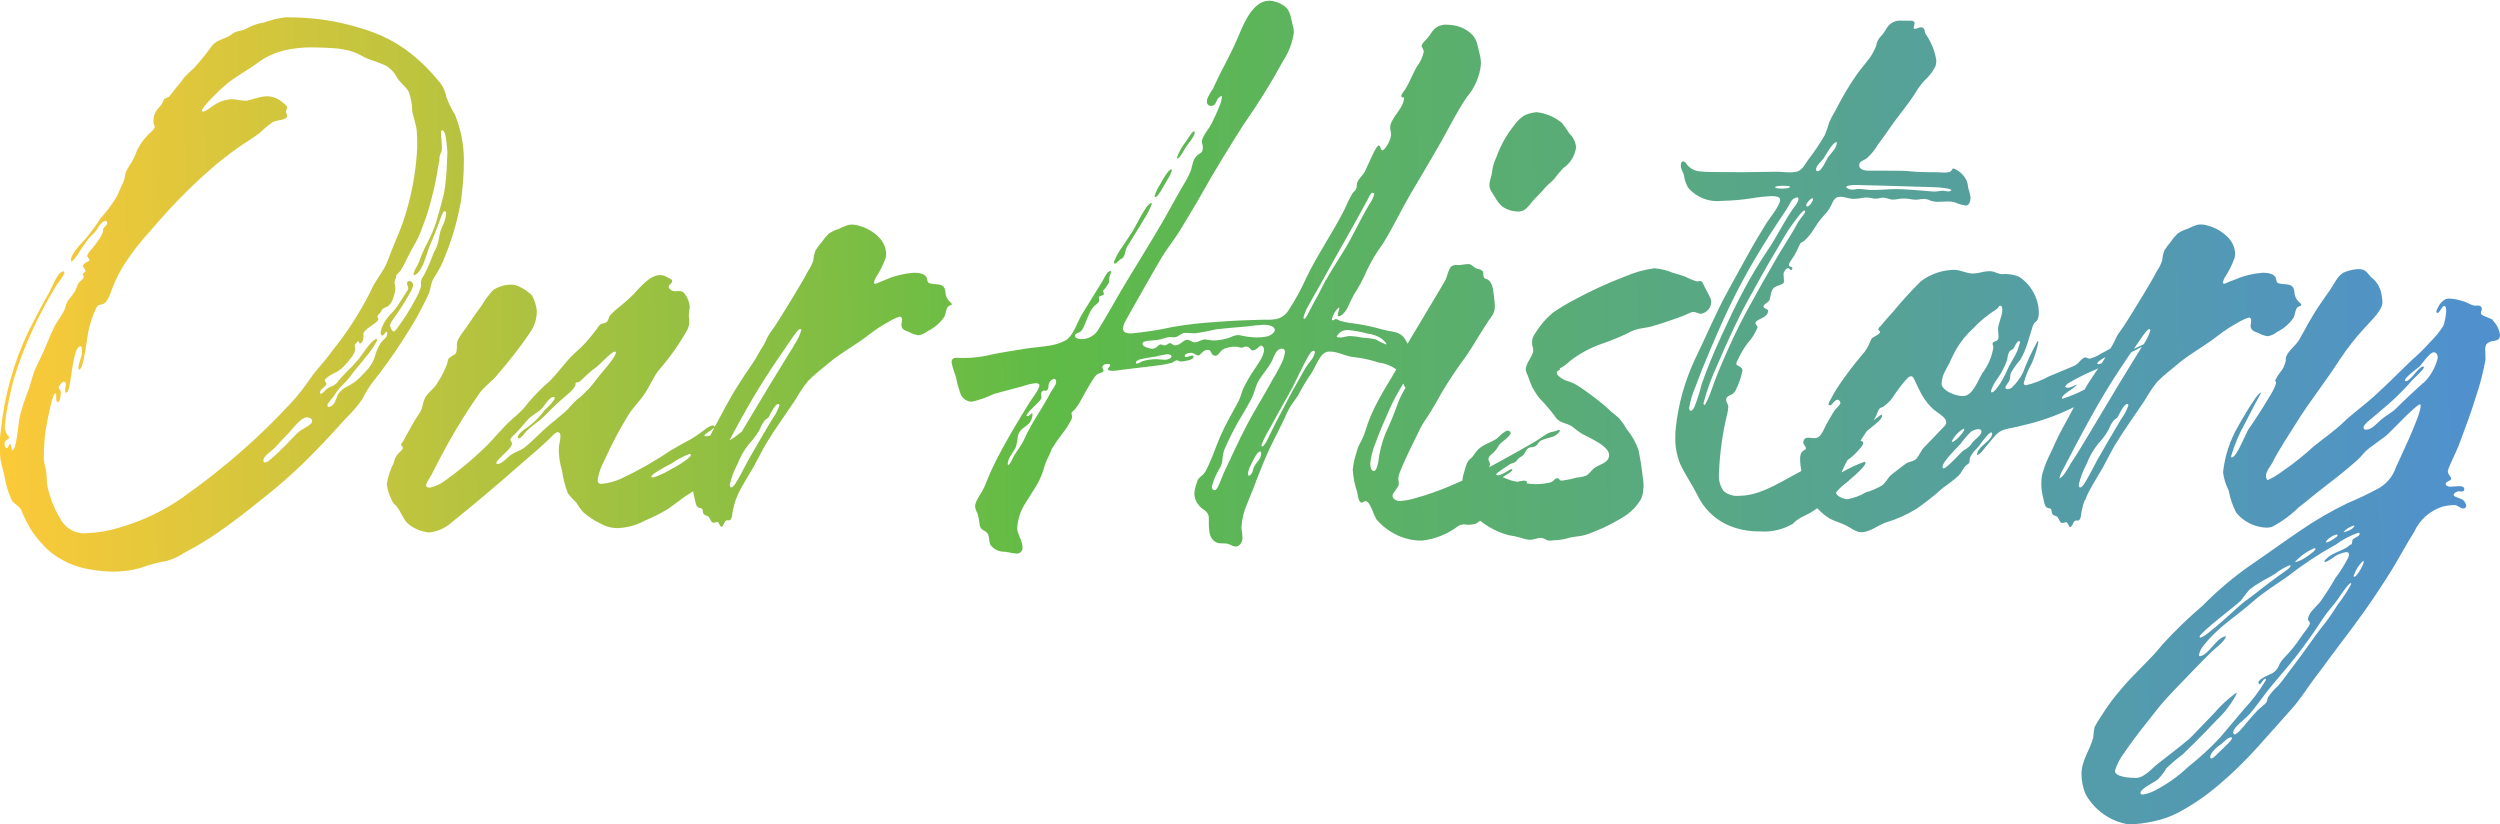 <?xml version="1.0" encoding="UTF-8"?>
<svg id="Layer_2" data-name="Layer 2" xmlns="http://www.w3.org/2000/svg" xmlns:xlink="http://www.w3.org/1999/xlink" viewBox="0 0 213.68 70.43">
  <defs>
    <style>
      .cls-1 {
        fill: url(#linear-gradient);
      }

      .cls-1, .cls-2, .cls-3, .cls-4, .cls-5, .cls-6, .cls-7, .cls-8, .cls-9, .cls-10, .cls-11, .cls-12 {
        stroke-width: 0px;
      }

      .cls-2 {
        fill: url(#linear-gradient-11);
      }

      .cls-3 {
        fill: url(#linear-gradient-12);
      }

      .cls-4 {
        fill: url(#linear-gradient-10);
      }

      .cls-5 {
        fill: url(#linear-gradient-4);
      }

      .cls-6 {
        fill: url(#linear-gradient-2);
      }

      .cls-7 {
        fill: url(#linear-gradient-3);
      }

      .cls-8 {
        fill: url(#linear-gradient-8);
      }

      .cls-9 {
        fill: url(#linear-gradient-9);
      }

      .cls-10 {
        fill: url(#linear-gradient-7);
      }

      .cls-11 {
        fill: url(#linear-gradient-5);
      }

      .cls-12 {
        fill: url(#linear-gradient-6);
      }
    </style>
    <linearGradient id="linear-gradient" x1="-2.03" y1="21.28" x2="210.58" y2="18.4" gradientUnits="userSpaceOnUse">
      <stop offset="0" stop-color="#ffca39"/>
      <stop offset=".43" stop-color="#5fbb46"/>
      <stop offset="1" stop-color="#5091cd"/>
    </linearGradient>
    <linearGradient id="linear-gradient-2" x1="-2.13" y1="13.79" x2="210.47" y2="10.91" xlink:href="#linear-gradient"/>
    <linearGradient id="linear-gradient-3" x1="97.7" y1="18.51" x2="161.65" y2="17.65" xlink:href="#linear-gradient"/>
    <linearGradient id="linear-gradient-4" x1="-2.09" y1="17.03" x2="210.52" y2="14.15" xlink:href="#linear-gradient"/>
    <linearGradient id="linear-gradient-5" x1="-2.11" y1="15.63" x2="210.5" y2="12.75" xlink:href="#linear-gradient"/>
    <linearGradient id="linear-gradient-6" x1="-2.07" y1="18.22" x2="85.59" y2="17.03" xlink:href="#linear-gradient"/>
    <linearGradient id="linear-gradient-7" x1="-1.65" y1="49.32" x2="210.96" y2="46.44" xlink:href="#linear-gradient"/>
    <linearGradient id="linear-gradient-8" x1="-1.97" y1="25.84" x2="210.64" y2="22.96" xlink:href="#linear-gradient"/>
    <linearGradient id="linear-gradient-9" x1="-1.87" y1="33.14" x2="210.74" y2="30.26" xlink:href="#linear-gradient"/>
    <linearGradient id="linear-gradient-10" x1="152.94" y1="45.43" x2="201" y2="44.78" xlink:href="#linear-gradient"/>
    <linearGradient id="linear-gradient-11" x1="-1.98" y1="24.98" x2="210.63" y2="22.1" xlink:href="#linear-gradient"/>
    <linearGradient id="linear-gradient-12" x1="-1.97" y1="25.43" x2="210.63" y2="22.54" xlink:href="#linear-gradient"/>
  </defs>
  <g id="Layer_1-2" data-name="Layer 1">
    <g>
      <path class="cls-1" d="M95.27,22.52h0c.08.01.22-.08.37-.25.14-.15.29-.15.39-.31.16-.26.14-.6.31-.88.09-.16.83-1.31,1.4-2.28.29-.43.52-.89.71-1.37,0-.04-.02-.07-.06-.07-.38,0-1.32,1.98-1.53,2.32-.24.37-.56.85-.86,1.31-.33.43-.6.91-.8,1.41,0,.09.03.13.07.14Z"/>
      <path class="cls-6" d="M100.65,13.55h0c.18,0,.64-.87.72-.99.11-.18.74-.91.74-1.2,0-.1-.02-.14-.06-.14-.13,0-.41.46-.74.95-.3.39-.54.82-.71,1.28,0,.06,0,.09.06.09Z"/>
      <polygon class="cls-7" points="129.69 18.08 129.68 18.08 129.68 18.08 129.69 18.08"/>
      <path class="cls-5" d="M99.2,16.36c.22-.36.41-.73.63-1.09.15-.22.26-.46.33-.72,0-.03-.01-.09-.04-.09-.04,0-.12.06-.27.2-.25.33-.48.68-.66,1.05-.22.32-.39.67-.5,1.05,0,.06.02.09.07.09.12-.01.34-.34.43-.49Z"/>
      <path class="cls-11" d="M128.45,17.68c.36.25.79.38,1.23.4.17.01.34-.02.5-.08.38-.17.69-.68.97-.98.29-.3.61-.61.88-.94.24-.29.54-.49.8-.77.24-.32.49-.63.76-.92.61-.41,1.02-1.06,1.12-1.79-.04-.46-.24-.88-.58-1.2-.19-.31-.4-.61-.63-.89-.61-.51-1.36-.83-2.16-.92-.38.03-.74.13-1.08.29-.31.21-.59.48-.81.79-.68.84-1.21,1.79-1.57,2.81-.19.38-.3.79-.35,1.21,0,.23-.23.77-.23,1.14,0,.4.31.72.5,1.06.16.3.37.57.64.79Z"/>
      <polygon class="cls-12" points="98.78 16.85 98.77 16.85 98.77 16.85 98.78 16.85"/>
      <path class="cls-10" d="M213.07,27.35c-.19-.17-1.02-.36-1.02-.57,0-.18.07-.22.08-.37,0-.16-.12-.29-.27-.29,0,0-.01,0-.02,0h-.32c-.28,0-.64-.3-1.08-.4-.34-.11-.68-.17-1.04-.2-.16-.01-.32.02-.47.1-.34.25-.58.6-.69,1,0,.08.03.13.11.13.17,0,.36-.6.58-.6.14,0,.15.32.15.47-.03.42-.11.83-.24,1.23-.34.53-.74,1.01-1.19,1.45-.47.53-.98,1.02-1.51,1.48-1.08,1.04-2.12,2.09-3.23,3.1-.86.78-1.81,1.44-2.65,2.25-.76.73-1.68,1.35-2.52,2.04-.84.77-1.73,1.48-2.67,2.12-.38.29-.79.54-1.23.74-.04,0-.16-.07-.16-.39,0-.35.48-.94.55-1.1.55-1.12,1.28-2.16,1.93-3.22.66-1.08,1.4-2.11,2.14-3.14.58-.81,1.16-1.63,1.7-2.47.61-.92,1.29-1.79,2.03-2.6.45-.51,1.43-1.41,1.58-2.08.02-.07.02-.15.02-.22-.02-.35-.07-.69-.17-1.02-.15-.44-.42-.82-.79-1.09-.33-.34-.44-.7-1.05-.7-.44.01-.88.11-1.29.29-.54.27-.83,1-1.16,1.47-.32.47-.66.93-.98,1.41-.6.91-1.14,1.89-1.65,2.83-.29.53-.92.92-1.14,1.49-.03.11-.04.22-.03.33-.07.38-.24.74-.5,1.03-.15.19-.28.4-.39.63-.04.14.09.18.07.25-.12.37-.29.73-.5,1.05-.58.98-1.21,1.97-1.86,2.9-.2.28-1.02,2.42-1.43,2.42-.05,0-.06-.04-.06-.12.29-.98.69-1.93,1.2-2.83.58-1.15,1.18-2.27,1.36-2.58-.16-.09-.78.86-1.28,1.69-.35.58-.64,1.1-.68,1.17-.7,1.2-1.14,2.54-1.29,3.93.06.54.23,1.07.48,1.56.12.67.34,1.31.65,1.91.64.77,1.57,1.23,2.57,1.27.16,0,.32-.02.47-.06.85-.45,1.63-1.02,2.32-1.7.56-.42,1.1-.89,1.64-1.31,1.14-.89,2.29-1.75,3.36-2.72.34-.31.61-.71.97-.98.46-.36.97-.7,1.44-1.06.35-.27,2.61-2.71,2.93-2.71.05,0,.06.05.06.15,0,.82-1.95,4.84-2.11,5.22-.27.81-.84,1.48-1.6,1.87-.82.44-1.67.84-2.53,1.2-1.45.7-2.84,1.51-4.15,2.42-1.41.95-2.78,1.96-4.17,2.9-1.46,1.02-2.83,2.18-4.08,3.45-1.21,1.03-2.36,2.14-3.44,3.33-1.1,1.38-2.45,2.49-3.56,3.85-.59.67-1.13,1.4-1.6,2.16-.23.33-.44.68-.63,1.03-.06.3-.1.6-.12.91-.26,1.04-1,1.92-1,3.1,0,.58.12,1.15.33,1.69.77,1.42,2.16,2.39,3.75,2.63h0c.71-.03,1.42-.12,2.11-.28.7-.14,1.38-.38,2.01-.7,1.27-.67,2.45-1.48,3.54-2.41,1.17-.99,2.26-2.06,3.29-3.2.98-1.07,1.93-2.18,2.9-3.25.81-.89,1.41-1.91,2.14-2.86.69-.89,1.34-1.82,2.03-2.72.75-.98,1.49-1.97,2.2-2.98.78-1.11,1.53-2.25,2.25-3.41.65-1.06,1.23-2.17,1.89-3.21.46-1.02,1.33-1.79,2.39-2.14.35-.09.72-.14,1.08-.14.23,0,.46.29.73.29.13,0,.23-.09.24-.21,0-.01,0-.02,0-.03-.03-.22-.16-.42-.35-.54-.18-.11-.73-.2-.72-.39,0-.14.28-.3.44-.3.09,0,.18.02.26.02.1.01.2-.06.21-.17,0-.01,0-.02,0-.03,0-.18-.18-.26-.42-.26s-.54.05-.77.05c-.21,0-.4-.09-.4-.27,0-.2.45-.2.47-.42.01-.14-.29-.34-.29-.63,0-.27.73-1.64.98-2.33.49-1.33,1-2.65,1.41-4.01.36-1.04.63-2.11.83-3.19,0-.06,0-.12,0-.18,0-.17-.02-.39-.02-.6-.02-.18.01-.37.09-.54.16-.18.4-.28.64-.29.28-.05.54-.12.53-.52-.06-.46-.28-.89-.61-1.23ZM201.17,44.92s.05,0,.07.02c-.1.31-.78.55-.94.54.23-.27.53-.46.87-.55ZM199.71,45.69c.05,0,.09.02.09.07,0,.15-.77.6-.93.6-.04,0-.06-.02-.06-.05,0-.17.65-.61.9-.62ZM197.82,46.85s.09.02.09.07c0,0,0,.02,0,.02,0,.09-.37.39-.77.65-.27.2-.58.35-.9.45h0s-.06,0-.08-.01c.46-.51,1.02-.91,1.66-1.18ZM191.5,51.38c.24-.34.49-.66.76-.98.28-.22.58-.43.89-.61.29-.19.89-.48,1.32-.75.37-.3.79-.55,1.23-.73.05,0,.08.02.08.07,0,.14-.51.47-.52.48-.42.28-.81.59-1.22.89-.76.56-1.47,1.16-2.24,1.7-.34.24-3.26,3.04-3.72,3.04h0c-.06,0-.08-.02-.08-.07,0-.33,3.24-2.77,3.49-3.05ZM189.97,64c-.39.39-.81.83-.94.83h0c-.07,0-.12-.03-.12-.12,0-.35.53-.84.95-1.12.11-.07.54-.57.83-.57.06,0,.09.03.08.09-.03.18-.4.5-.79.89ZM199.78,51.73c-.35.51-.66,1.04-1.05,1.52-.99,1.23-1.85,2.57-2.82,3.81-.42.53-.78,1.11-1.24,1.6-.31.28-.58.59-.81.93-.1.19-.06.3-.14.43-.12.2-.62.53-.8.74-.33.37-.68.74-.99,1.13-.04.05-.69.88-.92.88h0c-.08,0-.13-.03-.13-.18,0-.45,1.09-1.19,1.41-1.57.49-.57.92-1.19,1.38-1.79.8-1.03,1.69-1.99,2.5-3.03.87-1.11,1.66-2.22,2.42-3.4.39-.59.9-1.1,1.3-1.69.06-.09.84-1.27,1.03-1.27.03,0,.04.02.04.08-.34.63-.73,1.23-1.18,1.79ZM200.9,46.53c-.53.55-1.46.65-2,1.17-.15.14-.24.25-.24.28s.03.05.08.05c.21,0,.83-.5.98-.57.26-.14.54-.23.83-.27.13,0,.22.05.22.2,0,.1-.03.2-.07.29-.31.61-.68,1.18-1.09,1.73-.39.69-.83,1.37-1.29,2.02-.32.42-1.05.94-1.05,1.52,0,.14.16.14.16.31,0,.24-.53.83-.7,1.1-.44.67-.94,1.3-1.51,1.88-.2.2-.35.43-.45.68-.11.26-.3.48-.54.62-.08.05-1.17.45-1.2.79,0,.05.03.15.1.15.14,0,.29-.47.51-.47.03,0,.04.06.04.1-.53.9-1.16,1.73-1.87,2.49-.92,1.11-1.87,2.2-2.03,2.41-.86.92-1.78,1.77-2.77,2.55-.87.83-1.86,1.52-2.94,2.06-.29.15-.61.24-.93.29-.11,0-.19-.04-.19-.14,0-.36,1.18-.91,1.46-1.13.29-.28.54-.61.74-.96.44-.43.91-.83,1.41-1.2.22-.21,1.7-1.64,2.93-2.96.68-.64,1.25-1.39,1.68-2.22,0-.05-.01-.08-.05-.08-.68.5-1.31,1.08-1.86,1.72-.95.98-1.94,2.04-2.15,2.22-.86.72-1.75,1.4-2.64,2.09-.53.41-1.19,1.24-1.91,1.24-.42,0-1.79-.06-1.79-.6.16-.56.44-1.09.8-1.55.84-1.27,1.82-2.45,2.76-3.65.94-1.2,2.02-2.21,3.06-3.32.52-.55,1.06-1.08,1.6-1.62.31-.31,1.21-.97,1.27-1.36-.62,0-1.29,1.16-1.8,1.5-.12.1-.26.16-.41.19-.07,0-.1-.04-.1-.11.07-.3.2-.58.4-.81.54-.67,1.15-1.28,1.82-1.81.8-.66,1.66-1.28,2.4-1.94.92-.82,2.02-1.47,3.02-2.19,1.27-.99,2.61-1.88,4.02-2.65.59-.44,1.24-.78,1.93-1.03.1,0,.15.01.15.09,0,.2-.5.36-.57.45-.12.16-.02.32-.18.49ZM201.22,49.3h0s-.05,0-.05-.07c.16-.5.44-.95.82-1.3.02,0,.04.06.04.09,0,.26-.59,1.28-.81,1.28ZM207.11,32.73c-.78.71-1.56,1.43-2.3,2.17-.36.36-.9.63-1.29.97-.37.32-.81.86-1.3.86h0c-.11,0-.2-.07-.21-.18,0-.27.64-.73.8-.87.57-.5,1.17-.98,1.73-1.49.59-.55,1.14-1.12,1.67-1.73.1-.12.95-.85.97-1.07,0-.04-.02-.06-.08-.06-.36,0-1.07,1.25-1.46,1.25-.08,0-.09-.03-.09-.07,0-.27,1.21-1.13,1.28-1.21.17-.19.86-1.19,1.18-1.19.26,0,.35.26.35.49-.2.82-.63,1.57-1.23,2.15Z"/>
      <path class="cls-8" d="M178.2,42.8c.13-.35.28-.69.47-1.02.34-.62.72-1.21,1.07-1.83.36-.65.68-1.32,1.06-1.96.79-1.31,1.7-2.54,2.54-3.81.3-.54.65-1.06,1.04-1.54.53-.55,1.16-1.02,1.74-1.51,1.1-.94,2.38-1.58,3.5-2.48.51-.39,1.04-.74,1.61-1.05.31-.19.64-.35.98-.46.16,0,.2.13.2.27,0,.14-.02.27-.05.41,0,.45.36.52.64.63.25.15.53.24.82.29.3-.05.57-.18.81-.37.57-.28,1.05-.7,1.41-1.22.12-.24.13-.68.32-.87.13-.13.34-.12.34-.22,0-.04-.04-.1-.12-.18-.22-.17-.37-.4-.44-.67-.05-.27-.02-.59-.27-.77-.27-.19-.68-.13-.98-.19s-.3-.15-.36-.43c-.08-.41-.66-.51-1.11-.51-.82.06-1.62.25-2.38.58-.19.07-.37.14-.55.21-.12.07-.25.12-.38.15-.08,0-.11-.04-.11-.1.02-.14.06-.27.13-.39.36-.54.65-1.12.87-1.73.03-.11.04-.23.04-.35-.02-.54-.25-1.05-.65-1.43-.46-.46-1.04-.79-1.67-.96-.3-.11-.63-.13-.95-.07-.27.1-.54.21-.8.34-.3.09-.58.22-.84.4-.21.2-.4.42-.56.67-.21.24-.4.49-.57.76-.11.29-.17.59-.2.9-.11.3-.25.59-.43.85-.16.31-.33.62-.51.92-.37.65-.77,1.29-1.16,1.93-.38.62-.76,1.25-1.16,1.86-.21.32-.47.62-.64.95-.1.24-.22.48-.35.71-.06.09-.11.18-.16.27-.27.15-.53.31-.82.45-.3.19-.62.34-.96.43-.16,0-.24-.11-.36-.11-.16,0-.34.17-.49.33-.16.2-.36.35-.6.44-.69.3-1.39.58-2.08.87-.6.33-1.23.57-1.89.73-.14,0-.22-.05-.22-.18.16-.6.4-1.18.71-1.73.23-.56.42-1.14.54-1.73,0-.08-.02-.13-.06-.13-.49.87-.91,1.78-1.26,2.71-.24.47-.55.89-.93,1.25-.1.09-.24.15-.38.15-.11,0-.18-.05-.18-.14,0-.19.28-.42.34-.61.07-.22.05-.45.14-.67.23-.38.49-.75.78-1.08.25-.42.45-.88.6-1.35.17-.51.3-1.03.47-1.53.14-.43.33-.29.45-.65.05-.17.08-.34.07-.52,0-.64-.19-1.27-.52-1.83-.29-.5-.7-.93-1.19-1.24-.46-.18-.95-.25-1.44-.21-.18-.01-.35-.06-.51-.13-.19-.09-.39-.13-.6-.12-.15,0-.31.02-.46.05-.29.08-.58.13-.87.15-.63,0-1.1-.32-1.65-.32-1.03.02-2.02.36-2.84.98-.83.82-1.62,1.68-2.36,2.59-.35.39-.72.78-1.04,1.2-.1.1-.24.19-.24.33,0,.08.15.13.15.2,0,.15-.18.23-.3.31-.34.22-.41.15-.55.55-.16.41-.39.79-.69,1.12-.7.82-1.35,1.68-1.96,2.58-.27.39-.51.81-.73,1.23-.08.12-.14.25-.18.39,0,.06.03.1.14.1.18,0,.38-.48.64-.48.14.03.24.15.24.29,0,.15-.38.46-.49.63-.25.37-.46.77-.69,1.16-.19.33-.39.94-.73,1.14-.09.05-.2.07-.31.07-.18,0-.37-.04-.54-.04-.08,0-.16.02-.23.05-.12.09-.19.23-.18.38,0,.14.22.32.22.47,0,.19-.21.11-.4.41-.07.17-.1.36-.09.54,0,.33.05.66.1.99-.07.04-.13.09-.2.12-1.39.72-3.05,1.83-4.65,1.98-.15.01-.31.03-.49.03-.47.04-.94-.1-1.3-.41-.3-.42-.44-.93-.4-1.45.06-1.75.3-3.49.72-5.19.05-.19.07-.37.08-.57,0-.2-.18-.33-.18-.59,0-.22.15-.3.33-.39.2-.07.36-.2.46-.39.28-.54.48-1.11.6-1.71,0-.39-.53-.38-.53-.58.02-.14.08-.28.16-.39.22-.5.5-.97.83-1.4.36-.39.64-.84.83-1.33,0-.17-.18-.18-.18-.39s.75-.43.91-.64c.09-.1.16-.22.18-.36,0-.21-.4-.2-.4-.39s.39-.35.48-.51c.12-.2.11-.57.23-.82.12-.26.16-.32.65-.5.32-.12.39-.17.39-.31,0-.08-.01-.18-.02-.32,0-.11-.02-.22-.02-.31,0-.21.23-.51.39-.51.1,0,.16.16.24.16s.12-.08.13-.15c.02-.15-.3-.12-.3-.25,0-.22.22-.47.33-.64.11-.16.21-.33.3-.51.08-.14.14-.29.21-.45.04-.11.09-.2.16-.3.07-.08.13-.04.34-.22.27-.26.52-.55.72-.87.14-.21.28-.42.4-.61.19-.26.39-.52.61-.75.25-.26.45-.56.6-.89.19-.47.38-.62.73-.62s.72.16,1.05.18h.11c.38,0,.81-.12,1.12-.12.21.02.43.05.64.1.04,0,.08,0,.11,0,.25,0,.41-.09.68-.09.23.04.45.1.67.17.05,0,.09,0,.14,0,.23,0,.45-.07.63-.08.1,0,.2-.01.29-.01.2,0,.4.02.6.06.12.02.25.04.38.04.17,0,.33-.02.49-.05.09-.01.17-.02.26-.02.2.02.39.07.56.16.2.06.42.1.63.09.27,0,.55-.03.82-.03.22,0,.43.02.64.09.3.13.61.22.93.26.26,0,.38-.42.38-.68-.04-.28-.11-.55-.2-.82-.02-.23-.07-.45-.15-.66-.23-.46-.62-.82-1.1-1.01-.17,0-.11.2-.31.28-.14.05-.28.07-.43.07-.33,0-.53-.03-.73-.03-.23,0-.76,0-1.42-.02-.51-.01-.87-.08-1.46-.1-.89-.02-2.49-.01-2.91-.01-.52,0-.81-.2-.81-.42,0-.35.13-.34.61-.61.39-.34.73-.75.99-1.2.35-.46.69-.93,1.01-1.41.68-.99,1.49-1.92,2.14-2.93.24-.42.53-.82.87-1.18.38-.34.69-.75.91-1.21.04-.15.06-.31.06-.47-.13-.83-.46-1.62-.95-2.31-.07-.15,0-.32-.16-.45-.05-.04-.12-.07-.19-.07-.17,0-.35.13-.5.13-.11,0-.14-.03-.14-.08.04-.13.07-.27.08-.41,0-.15-.15-.19-.34-.2h-.38c-.13,0-.25,0-.37,0-.43-.05-.85.11-1.14.43-.23.28-.34.58-.61.86-.25.24-.4.55-.45.88-.19.48-.45.93-.79,1.33-.33.43-.69.84-.95,1.23-.59.86-1.12,1.76-1.6,2.69-.21.43-.49.84-.67,1.28-.1.37-.23.74-.38,1.09-.43.73-.9,1.44-1.42,2.11-.28.39-.49.87-.96,1-.2.05-.4.07-.6.06-.41,0-.85-.06-1.2-.05l-2.87.04c-.76,0-1.95-.02-2.73-.02-.29,0-.57-.02-.86-.05-.47-.02-.91-.26-1.18-.65-.06-.11-.16-.18-.28-.21-.12,0-.2.12-.2.39,0,.29.22.54.28.85.04.37.17.73.37,1.04.71.82,1.79,1.23,2.87,1.1.85-.02,1.69-.09,2.53-.22.56-.1,1.12-.16,1.68-.19.5,0,.76.1.76.32,0,.48-.92,1.6-1.14,1.94-.58.93-1.13,1.86-1.65,2.81-.56.99-1.1,2-1.65,3-1.06,1.91-1.89,3.94-2.85,5.9-.86,1.85-1.42,3.83-1.63,5.85-.03.27-.05.55-.04.82-.02.77.13,1.54.42,2.26.43.93,1.04,1.79,1.5,2.72.51,1.04,1.34,1.89,2.38,2.41.91.44,1.92.65,2.93.63h-.01c.98.08,1.96-.15,2.81-.64.23-.24.5-.44.79-.59.46-.2.89-.45,1.3-.74,0,0,.01,0,.02-.01.31.35.67.65,1.07.89.42.22.89.35,1.32.55.45.21.87.61,1.39.61h0c.77-.01,1.45-.65,2.16-.86.9-.27,1.76-.66,2.56-1.16.78-.54,1.52-1.13,2.23-1.77.47-.32.92-.67,1.35-1.05.24-.24.35-.57.58-.82.1-.11.25-.17.31-.26.08-.12.02-.32.08-.46.08-.18.19-.34.31-.49.17-.2.37-.38.51-.58.26-.35.78-1.07,1-1.08.04,0,.07.03.07.11,0,.47-.79.88-1.14,1.38-.1.13-.15.28-.15.44.11-.02.21-.08.29-.16.15-.16.29-.33.42-.5.3-.35.59-.72.9-1.06.21-.22.47-.38.77-.46.42-.13.9-.17,1.34-.31,1.58-.34,3.11-.88,4.56-1.6-.36.67-.71,1.34-1.08,2-.33.59-.57,1.21-.86,1.81-.31.59-.56,1.21-.75,1.85-.07.29-.1.58-.1.87,0,.44.07.88.18,1.3.07.28.08.67.37.79.1.05.17-.01.27.09.09.1.05.23.09.34.1.28.34.18.5.37.11.14.17.48.4.48.15,0,.24-.07.32-.07.05,0,.1.05.16.18.06.13.12.23.18.24.05,0,.1-.04.18-.17.09-.15.1-.3.26-.38.07-.02.13-.02.2,0,.28,0,.29-.53.33-.76.06-.34.15-.67.27-.99ZM158.43,15.81c.09,0,.18,0,.27,0,.19,0,1.69.04,3.29.09,1.23.04,2.53.08,3.34.1.2,0,1.45.08,1.45.26,0,.07-.2.11-.28.1-.12,0-.32-.06-.4-.06-.23,0-.51.07-.72.07h0c-.33,0-.66-.05-.99-.07-.78-.05-1.54-.14-2.36-.14-.76,0-1.52.11-2.3.07-.29-.02-.54-.08-.83-.08-.2,0-.4.06-.59.06-.1,0-.2-.02-.29-.06-.16-.07-.22-.13-.22-.17,0-.11.39-.15.63-.17ZM155.85,13.56c.26-.36.71-1.32,1.13-1.43,0,.03.01.07.01.1,0,.41-.49.87-.7,1.15-.21.29-.57,1.26-.96,1.26h0c-.09,0-.11-.1-.11-.18,0-.28.49-.71.64-.91ZM154.91,16.93s.06.03.06.07c0,.18-.31.65-.49.65h0c-.08,0-.1-.05-.1-.11,0-.18.38-.6.54-.6ZM151.72,16.01c0-.08.26-.13.65-.13.47,0,.63.04.63.08,0,.11-.35.16-.69.16-.3,0-.59-.04-.59-.12ZM144.85,34.73c-.05.09-.17.38-.34.38h0c-.1,0-.14-.17-.14-.24.1-.59.27-1.18.51-1.73.34-.93.81-2.1,1.31-3.28.56-1.32,1.15-2.65,1.62-3.63.72-1.51,1.52-2.99,2.39-4.44.58-.97,1.18-1.92,1.8-2.85.25-.37.5-.74.74-1.11.14-.21.35-.72.55-.84.09-.06.2-.11.31-.12.08,0,.12.05.12.13-.02.18-.1.35-.21.49-.94,1.24-1.59,2.69-2.47,3.97-.75,1.12-1.44,2.28-2.07,3.47-.66,1.24-1.26,2.52-1.84,3.78-.61,1.34-1.2,2.74-1.69,4.13-.15.64-.35,1.27-.59,1.88ZM145.67,34.62s-.07-.04-.07-.16c.29-1.1.68-2.18,1.16-3.21.4-.96.87-2.01,1.33-2.98.46-.98.9-1.88,1.27-2.53s.73-1.33,1.1-1.99c.43-.77.87-1.54,1.33-2.3s.89-1.59,1.43-2.3c.12-.16.81-1.16,1-1.16.04,0,.07.02.07.1,0,.14-.29.44-.43.64-.23.31-.39.67-.59,1-.41.7-.86,1.38-1.27,2.07-.91,1.56-1.8,3.13-2.66,4.71-.83,1.52-1.54,3.07-2.22,4.67-.33.76-.62,1.53-.89,2.3-.03.09-.41,1.13-.56,1.14ZM164.47,38.21c-.29.31-.41.7-.67.99-.25.28-.61.21-.92.44-.4.3-.81.61-1.2.92-.35.28-.47.7-.85.95-.43.25-.89.45-1.37.58-.48.29-1.01.48-1.56.58h0c-.25,0-.91-.22-.98-.56.21-.26.44-.5.7-.7.21-.17,1.83-1.48,1.83-1.85,0-.04-.03-.08-.07-.09,0,0-.01,0-.02,0-.68.24-1.33.56-1.96.91.15-.36.31-.71.51-1.05.34-.25.66-.52.93-.84.12-.15.42-.43.42-.64,0-.11-.13-.14-.24-.18.18-.27.36-.55.54-.83.08-.06.17-.13.25-.2.51-.4,1.04-.82,1.05-1.06,0-.05,0-.14-.06-.14-.23.15-.45.32-.67.48.07-.11.14-.22.21-.33.09-.17.15-.45.26-.6.13-.19.17-.12.37-.23.41-.28.75-.66,1-1.09.3-.44.63-.87.99-1.27.17-.19.29-.24.39-.24.12,0,.19.09.31.36.19.41.37.8.58,1.18.26.47.59.89.98,1.26.3.27.85.55,1.06.89.04.09.07.18.07.28,0,.21-.29.42-.5.65-.44.48-.9.94-1.35,1.41ZM168.61,37.79c-.17.29-.43.53-.74.68-.24.13-1.41,1.53-1.75,1.56h0c-.06,0-.09-.03-.09-.12,0-.48,1.35-1.74,1.55-1.98.27-.38.57-.73.91-1.05.17-.11.37-.18.58-.2.16,0,.29.05.29.24,0,.25-.61.69-.75.88ZM166.82,37.72c.22-.45.57-.82,1.01-1.08.04,0,.06.02.06.08,0,.18-.78,1.05-1.02,1.05h0s-.05-.02-.05-.06ZM169.39,31.98c-.34.56-.8,1.87-1.59,1.87h0c-.88,0-1.85-.58-1.85-1.03.01-.41.13-.8.33-1.16.23-.4.44-.81.62-1.23.42-.88,1-1.67,1.72-2.33.59-.64,1.26-1.19,2-1.65.18-.11.23-.32.32-.32.19,0,.2.21.2.35,0,.58-.36,1.12-.36,1.69,0,.2.04.42.04.61,0,.1-.02.2-.07.28-.06.06-.15.1-.23.12-.12.04-.22.07-.21.22,0,.09.07.18.07.28-.13.84-.48,1.63-1.01,2.3ZM170.93,32.82c-.21.32-.52.73-.7.72-.04,0-.06-.05-.06-.14.13-.38.32-.73.56-1.04.35-.5.63-1.04.83-1.61.02-.24.08-.47.17-.68.1-.15.23-.14.35-.26.07-.07.3-.67.5-.67.04,0,.07.07.07.17-.1.35-.22.69-.38,1.01-.23.43-.49.82-.69,1.27-.18.43-.4.84-.65,1.24ZM182.87,29.11c.32-.48.68-.98.82-.98.08,0,.11.04.1.13-.13.41-.32.8-.56,1.16-.13.07-.27.11-.39.19-.15.07-.3.14-.46.21.16-.23.33-.47.48-.7ZM179.76,30.63c.06-.04.13-.07.2-.1-.1.17-.2.35-.32.52-.08.03-.16.06-.25.08-.09,0-.13-.03-.13-.07,0-.09.19-.25.5-.43ZM176.34,34.08c-.05,0-.1-.02-.1-.07,0-.14.24-.33.51-.53.28-.17.55-.37.79-.6-.24.04-.53.26-.79.26-.15,0-.22-.04-.22-.1s.09-.17.24-.28c.76-.45,1.55-.84,2.37-1.18.07-.03.13-.06.2-.1-.32.47-.64.95-.95,1.44-.08.12-.14.25-.21.37-.58.31-1.2.57-1.83.77ZM176.94,39.72c-.24.37-.53.98-.92,1.18.06-.3.18-.58.34-.83.15-.29.31-.59.46-.88.29-.55.58-1.11.87-1.66.63-1.18,1.27-2.35,1.95-3.5.66-1.12,1.36-2.21,2.09-3.29.14-.21.29-.42.43-.63.31-.15.61-.31.91-.47-.27.45-.6.97-.95,1.54-.71,1.15-1.41,2.31-2.1,3.47-.69,1.15-1.37,2.3-2.07,3.45-.33.55-.67,1.09-1.03,1.62ZM177.81,41.66c-.11,0-.13-.07-.13-.24.14-.61.36-1.2.66-1.75.23-.61.55-1.18.96-1.7.37-.39.69-.82.95-1.29.1-.29.26-.55.45-.79.13-.12.25-.13.33-.29.07-.14.51-1.07.78-1.07.06,0,.1.04.11.09,0,0,0,.01,0,.02-.15.44-.37.86-.65,1.23-.66,1.13-1.34,2.25-1.98,3.39-.31.55-.57,1.12-.89,1.66-.1.17-.39.74-.59.74h0Z"/>
      <path class="cls-9" d="M81.4,26.06s-.04-.09-.12-.18c-.22-.17-.37-.4-.44-.67-.05-.27-.02-.59-.27-.77-.27-.19-.68-.13-.98-.19-.31-.06-.3-.15-.36-.43-.08-.41-.66-.51-1.11-.51-.82.06-1.62.25-2.38.58-.19.07-.37.14-.55.22-.12.07-.25.12-.38.15-.07,0-.11-.04-.11-.1.02-.14.06-.27.13-.39.36-.54.65-1.12.87-1.73.03-.11.04-.23.04-.35-.02-.54-.25-1.05-.64-1.43-.46-.46-1.04-.79-1.67-.96-.3-.11-.63-.13-.95-.07-.27.1-.54.21-.8.34-.3.09-.58.22-.84.4-.21.2-.4.42-.56.67-.21.23-.4.49-.57.75-.11.29-.17.59-.2.9-.11.3-.25.59-.43.85-.16.31-.33.62-.51.92-.37.65-.77,1.29-1.16,1.93-.38.62-.76,1.25-1.16,1.86-.21.31-.47.62-.64.95-.1.24-.22.48-.35.71-.35.52-.6,1.08-.97,1.6-.42.59-.81,1.2-1.2,1.81-.8,1.25-1.47,2.6-2.18,3.9-.07.13-.13.26-.19.4-.12.03-.25.07-.34.07-.13,0-.18-.02-.18-.06,0-.15.89-.6.89-.76,0-.04-.04-.1-.18-.1-.32,0-.83.49-1.01.6-.27.2-.55.39-.84.56-.6.32-1.18.64-1.77.99-1.35.92-2.77,1.72-4.25,2.41-.52.23-1.07.38-1.63.43-.26-.01-.33-.13-.33-.35.09-.56.28-1.09.54-1.59.34-.75.7-1.48,1.08-2.2.32-.59.65-1.17,1.01-1.75.41-.67.91-1.11,1.35-1.76.41-.59.76-1.41,1.18-1.99.95-1.08,1.78-2.25,2.49-3.5.12-.23.19-.49.18-.76,0-.09-.01-.17-.02-.26-.01-.08-.02-.16-.02-.24.01-.22.04-.44.08-.66,0-.04,0-.07,0-.11-.04-.4-.19-.77-.43-1.08-.11-.16-.3-.25-.5-.23-.1,0-.2.01-.3.01-.16.01-.32-.04-.43-.15-.1-.1-.14-.16-.14-.22,0-.2.3-.3.3-.48s-.18-.19-.38-.32c-.19-.13-.42-.2-.65-.21-.86,0-1.67,1-2.23,1.6-.48.48-.99.92-1.52,1.34-.19.16-.37.33-.53.51-.15.19-.11.45-.33.59-.19.13-.34.05-.55.23-.08.09-.15.18-.21.28-.2.25-.38.51-.59.75-.33.41-.7.8-1.09,1.15-.92.76-1.57,1.82-2.43,2.65-.63.54-1.21,1.13-1.75,1.76-.38.51-.82.97-1.32,1.37-.96.81-1.71,1.87-2.64,2.71-.99.94-2.04,1.81-3.15,2.6-.39.31-.85.52-1.34.63-.24,0-.32-.08-.32-.2,0-.24.33-.64.47-.92.46-.93.94-1.83,1.44-2.73.81-1.44,1.69-2.85,2.64-4.2.41-.58.98-.95,1.45-1.49.51-.6,1.01-1.2,1.5-1.82.49-.62.94-1.24,1.37-1.88.39-.55.6-1.2.59-1.88-.05-.45-.19-.89-.4-1.29-.41-.42-.91-.73-1.47-.91-.1-.02-.2-.03-.3-.03-.55,0-1.1.16-1.56.46-.37.4-.7.84-.98,1.32-.49.64-.93,1.32-1.39,1.98-.23.3-.45.61-.63.94-.07.13-.1.27-.1.42,0,.2,0,.41-.04.61-.06.25-.18.23-.42.4-.33.23-.27.17-.37.62-.2.55-.46,1.07-.78,1.55-.27.55-.74.8-1.06,1.29-.15.28-.25.58-.29.9-.08.24-.21.47-.36.68-.32.47-.56.92-.84,1.42-.14.26-.3.53-.42.78-.06.13-.18.15-.19.31,0,.08.15.17.15.23,0,.2-.17.3-.46.6-.16.22-.27.46-.32.73-.3.57-.49,1.18-.59,1.81.05.47.2.93.42,1.35.14.34.22.32.39.52.36.42.54,1.01.92,1.44.53.48,1.2.77,1.91.82h0c.69-.08,1.35-.36,1.87-.83,1.07-.85,2.11-1.72,3.15-2.6.75-.63,1.49-1.27,2.23-1.92.68-.58,1.35-1.17,2.03-1.76.3-.26.59-.54.89-.81.23-.22.58-.65.79-.65.18,0,.24.16.24.36,0,.32-.14.77-.14.97-.02.66.08,1.31.27,1.93.09.67.26,1.33.5,1.96.22.29.46.55.72.8.17.27.35.53.55.78.45.4.94.73,1.48.99.47.27,1,.42,1.54.41.81-.04,1.61-.26,2.32-.65.67-.28,1.32-.61,1.94-.98.54-.37,1.04-.78,1.58-1.15.2-.11.39-.24.58-.37.03.21.07.41.13.62.07.28.08.67.36.79.1.05.17-.01.27.09.1.1.05.23.09.34.1.28.34.18.5.37.11.14.17.48.4.48.15,0,.24-.07.32-.07.05,0,.1.05.16.18s.12.23.18.24h0c.05.01.11-.04.18-.17.08-.15.09-.3.26-.38.07-.02.13-.02.2,0,.28,0,.29-.53.33-.76.06-.34.15-.67.26-.99.13-.35.28-.69.47-1.02.34-.62.72-1.21,1.07-1.83.36-.65.68-1.32,1.06-1.96.79-1.31,1.7-2.54,2.54-3.81.3-.54.65-1.06,1.04-1.54.53-.55,1.16-1.02,1.74-1.51,1.1-.94,2.38-1.58,3.5-2.48.51-.39,1.04-.74,1.61-1.05.31-.2.64-.35.98-.47.16,0,.2.13.2.27,0,.14-.02.27-.05.41,0,.46.36.52.64.63.25.15.53.24.82.29.3-.05.57-.18.81-.37.57-.28,1.05-.7,1.41-1.22.12-.24.13-.68.32-.87.13-.13.34-.12.34-.22ZM50.22,33.32c-.28.31-.58.59-.91.84-.37.31-.65.72-1.01,1.04-.43.37-.87.73-1.31,1.09-.75.62-1.41,1.37-2.17,1.97-.38.3-.85.37-1.23.68-.21.16-.71.72-1.04.72-.1,0-.13-.05-.13-.1,0-.11.2-.28.3-.4.28-.32,1.04-.9,1.04-1.24,0-.13-.14-.22-.14-.34,0-.15.26-.35.38-.47.4-.39.71-.79,1.08-1.21.34-.39.82-.59,1.2-.95.23-.22.67-1.02,1.01-1.02.05,0,.12.01.12.09,0,.2-.48.67-.51.7-.23.2-.44.43-.61.67-.43.52-.93.97-1.5,1.33-.09.07-.54.43-.54.63,0,.06.04.12.1.12,0,0,0,0,0,0,.2,0,.55-.53.61-.58.24-.24.49-.45.76-.66.37-.27.71-.56,1.03-.89.56-.58,1.16-1.13,1.78-1.65.25-.2.47-.44.64-.71.05-.08-.02-.19.05-.27.05-.06.22-.01.28-.06.27-.25.56-.51.83-.76.19-.18.4-.35.63-.5.22-.16,1.33-1.34,1.58-1.34.07,0,.1.04.1.1-.02.41-1.43,1.95-1.56,2.14-.26.36-.53.7-.83,1.03ZM57.57,39.98c-.53.35-1.11.62-1.71.83-.15,0-.2-.03-.19-.09.07-.26,1.54-1.01,1.72-1.1.47-.34.99-.61,1.53-.82.08,0,.13.02.13.09,0,.18-.71.67-1.47,1.11ZM66.62,34.65c-.15.44-.37.86-.65,1.23-.66,1.13-1.34,2.25-1.98,3.39-.31.55-.57,1.12-.89,1.66-.1.17-.4.73-.59.73h0c-.11,0-.13-.07-.13-.25.14-.61.36-1.2.66-1.75.23-.61.55-1.18.96-1.69.37-.39.69-.82.95-1.29.1-.29.26-.55.45-.79.13-.12.25-.13.33-.29.07-.14.51-1.07.78-1.07.05,0,.1.04.11.09,0,0,0,.01,0,.02ZM67.86,29.54c-.29.47-.64,1.04-1.02,1.65-.71,1.15-1.41,2.31-2.1,3.47-.45.74-.89,1.49-1.34,2.23-.34.27-.67.55-.88.65-.05.03-.11.05-.16.07.01-.03.03-.05.04-.08.63-1.18,1.27-2.35,1.95-3.5.66-1.12,1.36-2.21,2.09-3.29.37-.55.76-1.09,1.12-1.64.32-.48.68-.98.82-.98.08,0,.11.04.1.13-.14.46-.35.89-.63,1.28Z"/>
      <polygon class="cls-4" points="176.97 45.1 176.97 45.1 176.97 45.1 176.97 45.1"/>
      <path class="cls-2" d="M133.3,31.5c.32-.16.6-.37.86-.62.27-.21.55-.41.84-.59.66-.41,1.37-.73,2.11-.98.64-.22,1.27-.48,1.89-.77.34-.2.71-.35,1.1-.44.34-.07.68-.1,1.02-.19.76-.21,1.51-.47,2.25-.73.36-.12.71-.27,1.06-.43.08-.05.17-.08.26-.09.31,0,.47.16.69.16.51-.08.88-.52.88-1.03,0-.1-.02-.2-.06-.29-.15-.34-.35-.68-.52-1.01-.06-.12-.14-.37-.26-.44-.12-.07-.25.01-.39,0-.35-.1-.68-.24-1-.41-.34-.12-.69-.23-1.04-.32-.51-.22-1.05-.35-1.6-.39-.87.12-1.72.36-2.52.71-1.47.56-2.9,1.22-4.29,1.97-.64.33-1.26.71-1.86,1.12-.58.49-1.08,1.07-1.48,1.72-.18.23-.29.51-.3.8,0,.29.11.47.11.68,0,.51-.64,1.07-.64,1.66.02.18.08.35.17.5.11.35.24.68.39,1.02.17.3.35.58.55.86.49.5.95,1.03,1.37,1.59.34.63,1.02.55,1.55.94.24.21.49.4.76.57.3.16.61.3.91.47.44.25,1.41.74,1.42,1.34.01.73-.91.81-1.33,1.18-.23.21-.37.47-.67.61-.27.09-.54.14-.82.16-.4.12-.8.2-1.21.25-.29,0-.16-.21-.43-.21-.14,0-.28.29-.59.37-.41.1-.83.14-1.26.14-.26,0-.51-.04-.76-.07.04-.03.06-.06.06-.08,0-.11-.13-.15-.28-.15-.19.02-.37.05-.55.1-.17-.04-.35-.06-.52-.11-.25-.08-.49-.19-.74-.29.17-.1.34-.2.51-.31.19-.12.33-.27.33-.34,0-.02-.03-.04-.06-.04-.1.02-.19.06-.27.12-.27.18-.56.32-.86.43-.08-.03-.15-.06-.23-.09.11-.12.32-.27.53-.42.29-.2.58-.39.64-.43.16-.12.36-.11.5-.21.14-.1.2-.28.39-.4.15-.07.28-.17.37-.31.13-.18.16-.36.36-.48s.44-.03.66-.21c.17-.14.22-.34.43-.45.27-.11.54-.2.82-.26.26-.06.5-.2.68-.4.05-.05.08-.11.1-.18,0-.03-.04-.05-.07-.05-.11,0-.33.13-.48.14-.23.03-.45.12-.65.25-.29.17-.58.4-.85.56-.64.37-1.28.74-1.93,1.1-.69.39-1.38.77-2.08,1.14.04-.09.09-.18.09-.27,0-.12-.14-.28-.14-.4,0-.28.28-.44.47-.62.17-.18.32-.39.43-.61.14-.21,1-.74,1-1.05,0-.09-.12-.18-.26-.18-.28,0-.83.61-.97.71-.25.15-.51.28-.78.4-.27.12-.51.27-.74.46-.18.19-.34.4-.48.62-.14.18-.35.29-.46.49-.13.3-.23.61-.3.92-.08.22-.12.44-.14.67-.77.35-1.55.68-2.34.96-.59.22-1.19.41-1.79.57-.38.11-.77.18-1.16.21-.19.02-.38-.04-.53-.16-.09-.07-.14-.17-.15-.29,0-.27.54-.72.54-.99,0-.15-.02-.3-.05-.45.03-.26.1-.52.22-.76.25-.63.54-1.25.84-1.87.27-.56.55-1.11.82-1.67.25-.53.65-1.02.95-1.53s.61-1.03.89-1.55c.64-1.07,1.33-2.11,2.08-3.11.76-1.1,1.37-2.28,2.16-3.36.2-.25.3-.57.3-.89,0-.23-.03-.46-.06-.69-.05-.44-.08-1.23-.46-1.54-.27-.22-.38-.04-.46-.39-.05-.23.08-.3-.16-.47-.16-.12-.38-.1-.54-.2-.17-.1-.31-.33-.6-.33-.26,0-.58.09-.84.09-.19-.04-.39,0-.56.08-.3.22-.38.91-.57,1.24-.34.59-.69,1.18-1.05,1.77-.34.56-.67,1.12-1,1.68-.33.58-.72,1.17-1.05,1.75-.04.07-.07.13-.1.2-.06-.11-.12-.22-.19-.33-.19-.34-.51-.58-.89-.66-.31-.08-.65-.11-1.01-.21-.88-.25-1.77-.44-2.68-.56-.34-.03-.68-.1-1.01-.2-.12-.04-.25-.15-.37-.15-.07,0-.17.11-.26.11-.04,0-.07-.02-.07-.1.09-.39.3-.75.61-1.01.02,0,.02.04.02.07,0,.15-.13.44-.13.59,0,.06.02.1.08.1.1-.01.19-.05.27-.11.26-.22.46-.51.58-.82.17-.34.32-.69.43-.88.43-.66.81-1.36,1.12-2.09.38-.8.83-1.56,1.36-2.27.46-.73.86-1.49,1.27-2.25.36-.68.71-1.35,1.1-2.01.44-.74.88-1.48,1.31-2.22.42-.71.83-1.42,1.24-2.13.75-1.32,1.42-2.71,2.28-3.96.68-.79,1.1-1.78,1.2-2.82,0-.3-.04-.59-.12-.88-.2-.74-.19-1.3-.83-1.81-.43-.35-.94-.56-1.48-.63-.17-.02-.33-.04-.5-.04-.39-.02-.77.11-1.06.38-.24.23-.38.55-.6.79-.12.13-.48.46-.48.64,0,.06.19.39.19.49-.11.48-.32.93-.62,1.32-.34.6-.58,1.26-.94,1.85-.07.12-.36.45-.37.63,0,.09.06.14.24.12-.02.91-.96,1.54-1.17,2.38-.01.06-.02.12-.02.19,0,.21.08.4.08.62-.05.36-.19.71-.41,1.01-.11.15-.23.32-.36.32s-.13-.42-.28-.42c-.21,0-.69,1.16-.78,1.34-.14.27-.25.55-.38.83-.17.35-.48.59-.65.92-.11.22-.04.43-.13.64-.05.12-.22.23-.3.35-.26.44-.48.9-.68,1.37-.52,1.03-1.12,2.02-1.7,3.01-.55.92-1.09,1.85-1.56,2.82-.44.98-.95,1.92-1.54,2.82-.27.44-.73.73-1.25.77-.32.04-.67.03-1.08.03-1.24.03-2.48.08-3.72.18-1.28.07-2.56.22-3.82.43-1.18.26-2.37.45-3.58.56-.5,0-.7-.15-.7-.42.03-.27.13-.53.28-.76.99-1.75,1.97-3.51,2.99-5.24.55-.93,1.24-1.74,1.78-2.67s1.14-1.86,1.67-2.82c1.12-2.01,2.35-3.98,3.58-5.93,1.24-1.76,2.37-3.58,3.4-5.47.48-.73.79-1.56.91-2.42,0-.17-.02-.34-.07-.5-.2-.7-.17-1.39-.83-1.81-.35-.24-.76-.38-1.19-.4-1.3,0-2.07,1.63-2.6,2.92-.48,1.17-1.09,2.31-1.67,3.43-.2.39-.36.78-.55,1.17-.19.26-.35.54-.48.83-.02.09-.04.18-.04.27-.03.18.1.34.28.37.03,0,.06,0,.08,0,.45,0,.37-.45.67-.72.1-.09.16-.12.2-.12s.06.04.06.1c-.04.24-.1.48-.2.71-.21.53-.44,1.05-.7,1.55-.21.41-.56.8-.74,1.21-.05.1-.08.21-.08.33,0,.18.08.29.08.51,0,.47-.24.44-.48.66-.41.36-.39.86-.57,1.35-.17.41-.38.81-.62,1.19-.56.95-1.07,1.92-1.62,2.88-.63,1.1-1.29,2.18-1.95,3.26-.6.98-1.21,1.97-1.79,2.96-.62,1.06-1.22,2.14-1.86,3.18-.28.52-.82.86-1.41.89-.4,0-.63-.11-.63-.29,0-.23.37-.27.44-.32.17-.16.3-.37.37-.59.12-.27.24-.59.37-.89.11-.27.26-.51.45-.73.19-.18.44-.3.44-.5,0-.08-.04-.2-.04-.25,0-.08.13-.11.24-.15.12-.04.2-.07.2-.16s-.06-.14-.06-.22c0-.11.17-.21.22-.31.09-.19.2-.23.27-.45.04-.14.01-.34.05-.49.06-.14.11-.28.15-.42,0-.03-.02-.05-.05-.05,0,0,0,0,0,0-.06,0-.12.02-.17.05-.18.08-.45.68-.55.84-.59.93-1.15,1.88-1.73,2.81-.42.66-.7,1.78-1.38,2.21-.5.27-1.04.43-1.6.49-.64.1-1.29.14-1.78.22-1.18.2-2.38.36-3.54.64-.8.15-1.62.2-2.43.15-.31,0-.42.16-.42.38.08.42.21.83.37,1.23.08.45.2.9.35,1.34.12.46.52.79,1,.81.66-.15,1.3-.37,1.9-.67l2.43-.65c.37-.13.75-.22,1.13-.27.18,0,.33.05.33.19,0,.35-.7,1.22-.82,1.42-.47.76-.94,1.52-1.39,2.29-.64,1.09-1.26,2.2-1.8,3.34-.26.53-.46,1.09-.7,1.64-.19.44-.53.85-.7,1.27-.05.12-.08.24-.09.37.03.22.1.43.21.61.09.32.15.65.18.98.12.51.37.4.64.69.23.26.12.75.3,1.05.3.37.75.58,1.23.56.27.03.77.16,1.07.16h0c.25-.04.44-.25.43-.51,0-.55-.46-1.24-.46-1.63.04-.77.28-1.51.69-2.16.27-.44.57-.87.83-1.31.3-.47.54-.98.71-1.51.11-.42.26-.82.46-1.2.1-.2.18-.41.26-.62.28-.46.58-.89.91-1.32.31-.38.58-.8.79-1.24.02-.07.04-.15.04-.23-.01-.09-.03-.18-.05-.26,0-.13.2-.22.35-.41.19-.24.35-.5.49-.77.3-.55.61-1.12.95-1.64.11-.2.25-.38.43-.53.11-.08.42-.12.49-.23.02-.03.03-.05.03-.09,0-.09-.1-.15-.1-.25,0-.17.15-.3.45-.3.17,0,.22.04.22.1,0,.1-.2.26-.2.33,0,.12.19.16.38.16.22,0,.44-.03.65-.07l2.22-.27.75-.09c.48-.05.95-.13,1.42-.24.09-.02.33-.22.46-.23.11-.01.24.1.35.1.24,0,1.08-.12,1.09-.38,0-.1-.04-.13-.1-.13-.14,0-.42.14-.56.13-.04,0-.08-.03-.09-.07,0,0,0,0,0-.01,0-.19.29-.28.49-.28.4,0,.39.22.68.22.15,0,.29-.29.51-.4.09-.05.2-.08.3-.08.34,0,.24.51.63.51.29,0,.38-.42.76-.6.33-.13.68-.19,1.03-.17.22,0,.3.09.48.08.11,0,.21-.1.33-.1.39,0,.37.33.6.33.13-.01.25-.06.35-.14.13-.08.24-.27.37-.27.13,0,.24.18.25.34.03.55-.72,1.51-.89,1.79-.34.5-.64,1.03-.9,1.57-.15.36-.22.74-.41,1.09-.55,1.02-1.11,1.97-1.57,3.04-.41.96-.73,1.99-1.23,2.91-.17.31-.4.42-.58.61-.09.12-.15.26-.18.41-.11.29-.18.6-.2.92.02.36.16.71.4.98.18.25.44.34.63.55.15.16.23.38.21.6,0,.1,0,.26,0,.43,0,.22.01.43.05.65.02.41.26.77.63.95.34.13.7,0,1.06.14.16.09.33.16.52.2.1,0,.21-.02.29-.08.23-.17.35-.44.32-.72,0-.3-.08-.61-.08-.84.04-.72.21-1.42.51-2.08.3-.72.58-1.45.86-2.18.32-.82.64-1.63,1.01-2.42.53-1.11,1.07-2.1,1.58-3.25.28-.63.78-1.08,1.06-1.69.29-.54.61-1.06.96-1.56.54-.89.78-1.85,1.54-1.85.8,0,1.37.43,2.13.48.7.08,1.4.23,2.07.46.55.06,1.07.27,1.51.58-.44.82-1.07,1.74-1.49,2.57-.5.89-.9,1.83-1.19,2.81-.15.58-.56,1.03-.69,1.63-.17.5-.29,1.02-.35,1.55.04.65.16,1.29.37,1.9.05.2.1.93.4.93.17,0,.14-.12.33-.12.2,0,.37.3.52.64.11.32.25.62.41.92.33.39.71.72,1.14.99.81.54,1.77.83,2.75.82h0c1.13-.13,2.2-.56,3.1-1.25.16-.1.34-.14.52-.14.33.06.66.04.98-.06.13-.07.25-.16.37-.25.71.57,1.53.99,2.41,1.23.37.06.73.13,1.09.23.25.1.51.16.78.17.28,0,.6-.17.91-.16.09,0,.17.02.25.05.14.05.24.18.47.18h-.02c.14,0,.29-.02.42-.03.37-.01.73-.06,1.09-.15.32-.1.65-.16.98-.19.36-.04.71-.13,1.05-.27.35-.14.71-.3,1.04-.43.63-.29,1.24-.62,1.83-.99.6-.37,1.09-.88,1.45-1.49.13-.29.2-.61.2-.93.02-.07.02-.14.02-.21,0-.27-.04-.54-.08-.8-.08-.75-.2-1.5-.35-2.23-.22-.65-.56-1.26-1-1.79-.18-.32-.39-.62-.62-.9-.21-.22-.47-.39-.69-.59-.54-.51-1.12-.99-1.72-1.43-.34-.24-.71-.53-1.1-.77-.27-.18-.57-.32-.88-.42-.31-.08-.6-.24-.83-.46-.09-.07-.14-.17-.15-.27,0-.11.12-.2.3-.27ZM89.78,33.59c-.24.43-.48.87-.74,1.29-.32.52-.63,1.01-.92,1.52-.22.4-.44.81-.63,1.25-.24.44-.51.86-.8,1.26-.05.09-.36.83-.52.83h0s-.04-.02-.04-.08c0-.52.52-1.02.7-1.47.08-.27.13-.54.16-.82.02-.2.09-.38.21-.54.15-.16.31-.3.49-.42.27-.17.46-.43.53-.74.02-.09.03-.18.03-.27,0-.05-.01-.08-.03-.08-.07,0-.24.25-.4.25-.06,0-.08-.02-.08-.06.01-.16.47-.6.86-.98.23-.22.42-.44.42-.58,0-.11-.04-.19-.04-.27,0-.1.05-.19.13-.25.03-.03.07-.05.11-.05.06,0,.12.02.17.02.06,0,.11-.03.17-.14.05-.11.07-.22.06-.34.03-.26.22-.48.47-.54.11,0,.19.07.18.29,0,.25-.39.71-.51.93ZM99.91,30.68c-.11.05-.23.07-.34.07-.24,0-.52-.05-.73-.05-.4,0-.8.06-1.18.17-.1.03-.33.2-.47.21-.06,0-.1-.01-.1-.07,0-.18.23-.26.33-.29.42-.1.85-.18,1.29-.23.33-.09.67-.16,1.01-.21.28,0,.41.07.41.17,0,.07-.08.16-.23.25ZM107.47,28.84c-.43,0-.86-.05-1.28-.14-.13-.04-.27-.06-.41-.06-.22.03-.43.09-.62.19-.46.17-.94.26-1.43.27-.23,0-.63-.09-.73-.09-.31,0-.6.25-.86.25s-.45-.22-.64-.22c-.36,0-.63.48-1.05.48-.17,0-.38-.2-.44-.2-.13,0-.29.21-.46.21-.11,0-.22-.09-.34-.09-.23,0-.33.36-.72.37h0c-.15,0-.84-.15-.84-.42,0-.31.77-.27,1.2-.32.31-.05.62-.13.92-.23.19-.04.38-.04.57-.01.38,0,.61-.38.94-.38.3,0,.53.04.83.04.63-.08,1.25-.2,1.87-.35.87-.1,1.75-.16,2.62-.24.46-.07.91-.11,1.38-.14.25-.01.5.03.73.13.18.09.25.2.25.3,0,.26-.41.52-.73.58-.25.05-.51.07-.77.07ZM105.49,38.52c-.31.66-.61,1.32-.92,1.97-.18.39-.48,1.4-.73,1.4-.2,0-.27-.12-.26-.31.16-.59.4-1.15.73-1.66.1-.22.17-.47.18-.71.02-.27.07-.53.16-.78.21-.48.43-.96.67-1.43.27-.53.55-1.04.85-1.52.26-.42.52-.9.76-1.33.16-.31.28-.64.38-.98.08-.26.19-.51.34-.75.34-.53.79-1.02,1.07-1.58.16-.32.35-1.04.84-1.04.2,0,.27.12.27.31-.06.38-.18.75-.37,1.09-.23.48-.51.93-.6,1.09-.43.8-.9,1.59-1.36,2.38-.3.52-.6,1.04-.88,1.57-.4.75-.77,1.52-1.13,2.29ZM107.56,39.36c-.15.18-.28.38-.4.59-.05.12-.08.33-.13.43-.07.16-.19.28-.28.28h0c-.05,0-.09-.05-.09-.16.03-.25.11-.49.23-.71.12-.27.27-.55.41-.8.1-.18.29-.41.41-.4.05,0,.09.05.09.18-.02.21-.1.42-.24.59ZM112.06,30.79c-.17.21-.33.43-.48.66-.26.47-.52.93-.79,1.4-.48.84-.92,1.71-1.37,2.56-.32.61-.64,1.21-.93,1.84-.04.09-.4.89-.6.91h0s-.08-.02-.08-.1c.18-.46.4-.91.66-1.34.32-.59.71-1.29,1.06-1.92.47-.85.88-1.56.95-1.7.39-.8.77-1.6,1.19-2.38.09-.16.37-.74.59-.74.08,0,.13.04.13.11-.04.26-.16.51-.34.71ZM113.32,23.92c-.34.63-.62,1.27-.99,1.89-.12.2-.42.8-.61,1.16-.13.22-.18.28-.24.28h0c-.06,0-.07-.08-.07-.11.09-.34.22-.67.4-.98.3-.57.64-1.12.95-1.68.81-1.48,1.64-2.94,2.47-4.41.57-1.01,1.13-2.02,1.68-3.04.07-.13.23-.55.4-.55.11,0,.15.05.15.13-.09.31-.24.61-.43.87-.58.98-1.08,1.99-1.61,2.99-.64,1.19-1.44,2.28-2.08,3.47ZM118.43,29.43h0c-.29-.12-.58-.26-.85-.42-.35-.08-.71-.13-1.07-.14-.37-.08-.74-.13-1.12-.15-.31,0-.57.13-.85.13-.1,0-.21-.02-.3-.06.18-.39.59-.62,1.01-.58.56.06,1.12.16,1.66.31.41.04.8.18,1.14.4.04.03.48.38.44.49,0,.02-.03.04-.08.04ZM118.44,36.99c-.33.81-.54,1.66-.64,2.53-.12.46-.17.74-.41.74h0c-.1,0-.27-.21-.27-.65.06-.56.19-1.1.4-1.62.34-.96.84-2.11,1.26-3.05.34-.74.73-1.46,1.16-2.16.05.14.11.26.19.37-.27.45-.51.92-.69,1.42-.29.82-.62,1.63-1,2.42Z"/>
      <path class="cls-3" d="M36.58,25.26c.27-.56.21-1.11.57-1.61.36-.53.65-1.1.87-1.7.62-1.5,1.07-3.06,1.36-4.66.18-1.19.27-2.4.27-3.6,0-1.34-.26-2.66-.77-3.9-.3-.49-.55-1-.74-1.53-.09-.52-.33-1-.69-1.38-.83-1.02-1.79-1.93-2.86-2.7-.82-.58-1.71-1.05-2.65-1.4-.74-.27-1.49-.5-2.25-.69-.69-.17-1.39-.31-2.1-.41-1.05-.14-2.12-.21-3.18-.2-.62.07-1.23.22-1.82.44-.5.07-.98.23-1.43.47-.49.32-.92.19-1.31.51-.56.46-1.27.44-1.72,1-.48.67-.99,1.3-1.54,1.91-.31.27-.61.55-.88.86-.23.33-.48.64-.75.94-.15.23-.33.45-.51.66-.04.03-.16.06-.27.12-.1.04-.18.12-.22.21-.07.2-.18.38-.32.54-.41.37-.6.92-.5,1.45.02.13.09.12.09.22,0,.3-.47.54-.67.82-.35.36-.63.78-.85,1.23-.11.32-.25.64-.42.94-.2.29-.38.59-.53.9-.1.27-.08.55-.2.82-.18.42-.39.84-.56,1.24-.39.67-.86,1.3-1.38,1.87-.4.62-.84,1.22-1.32,1.79-.38.41-1.24,1.28-1.24,1.81,0,.08.02.11.05.11.12,0,.4-.4.54-.59.32-.54.68-1.06,1.08-1.54.22-.19.42-.41.59-.65.11-.22.27-.42.45-.58.08-.06.17-.09.27-.1.08,0,.12.06.12.2,0,.15-.32.4-.34.47s.02.18-.04.32c-.08.19-.17.37-.28.54-.15.22-.34.49-.5.68-.26.33-.54.61-.54.75,0,.22.18.22.18.39,0,.07-.08.11-.17.15-.1.03-.18.09-.26.16-.1.11-.13.16-.13.2,0,.12.23.25.23.42,0,.12-.22.16-.22.25s.06.14.06.29-.36.36-.44.5c-.12.21-.19.51-.33.74-.18.3-.44.55-.62.84-.09.18-.15.37-.2.57-.22.59-.69,1.09-.96,1.66-.24.5-.44.99-.65,1.5-.27.67-.62,1.34-.92,2-.28.61-.38,1.23-.61,1.86-.29.71-.53,1.45-.72,2.19-.12.58-.15,1.18-.25,1.77-.04.25-.18,1.16-.38,1.16-.12,0-.07-.55-.23-.53-.12.02-.1.33-.25.33s-.19-.15-.2-.31c0-.07,0-.15.03-.22.05-.14.36-.24.36-.36,0-.1-.11-.13-.18-.27-.12-.2-.19-.43-.19-.66.06-.72.17-1.44.32-2.14.15-.74.33-1.53.51-2.12.4-1.3.89-2.58,1.46-3.83.63-1.38,1.35-2.73,2.14-4.02.08-.13.66-.83.67-1.08,0-.05-.02-.08-.09-.08-.51,0-.98,1.42-1.26,1.88-.63,1.06-1.16,2.17-1.73,3.25-1.26,2.64-2.05,5.47-2.35,8.38-.07.48-.1.97-.1,1.46,0,.29.01.59.04.88.05.61.27,1.14.38,1.73.1.64.29,1.27.55,1.86.22.49.63.49.86.95.26.65.58,1.28.96,1.87.37.52.79,1.01,1.24,1.46,1.05.95,2.37,1.57,3.77,1.76.63.12,1.26.17,1.9.18h0c.8,0,1.6-.1,2.37-.33.69-.25,1.41-.45,2.13-.57.55-.14,1.07-.37,1.53-.69,1.35-.7,2.64-1.51,3.86-2.42,1.26-.92,2.48-1.91,3.66-2.86,1.2-.98,2.35-2.03,3.44-3.14,1-1.01,1.96-2.05,2.91-3.11.52-.5.99-1.05,1.4-1.64.24-.5.53-.98.87-1.43.92-1.15,1.78-2.35,2.57-3.59.81-1.22,1.54-2.49,2.16-3.82ZM15.71,42.46c-.95.67-1.95,1.24-3.01,1.72-.78.35-1.59.65-2.42.89-.91.29-1.86.46-2.82.5h0c-.84.1-1.67-.28-2.15-.98-.58-.9-1-1.9-1.24-2.94-.09-.49-.07-.99-.14-1.48-.09-.3-.15-.61-.19-.93,0-.41.02-.98.06-1.57.04-.55.12-1.09.23-1.63.02-.1.13-.66.26-1.21.14-.61.31-1.21.41-1.21s.1.1.1.2c0,.24,0,.55.16.55s.24-.59.24-.89c0-.11-.19-.24-.19-.36s.31-.5.42-.5c.12,0,.21.1.2.22,0,0,0,0,0,.01-.04.18-.06.36-.07.55,0,.1.02.17.09.17.32,0,.4-1.53.52-2.01.06-.54.18-1.08.35-1.6.12-.24.25-.37.35-.37s.14.16.14.53c0,.35-.32.98-.31,1.32,0,.09.02.15.08.15.38,0,.7-3.03.78-3.32.15-.66.36-1.31.65-1.92.22-.44.37-.21.7-.42.37-.23.61-1.13.78-1.52.25-.59.54-1.17.87-1.72.68-1.06,1.46-2.06,2.32-2.99,1.52-1.8,3.16-3.5,4.92-5.06.92-.82,1.89-1.58,2.91-2.27.51-.33,1.01-.65,1.49-1.01.35-.34.72-.65,1.12-.93.33-.18,1.22-.15,1.22-.53,0-.14-.1-.2-.1-.37,0-.14.1-.15.1-.36,0-.14-.32-.36-.44-.46-.36-.31-.82-.48-1.3-.48-.62,0-1.45.38-1.83.38s-.77-.13-1.17-.13c-.56.03-1.1.22-1.56.54-.13.08-.66.52-.88.52-.07,0-.1-.03-.1-.08,0-.25.83-1.07,1.01-1.25.34-.36.71-.7,1.09-1.02.82-.68,1.77-1.16,2.62-1.79.71-.53,1.52-.91,2.39-1.11.76-.17,1.54-.25,2.32-.24.55,0,1.12.03,1.69.06.59.03,1.18.13,1.75.3.49.16.88.44,1.34.63.5.16.99.34,1.47.55.43.25.79.62,1.01,1.07.27.44.73.73.98,1.17.2.55.3,1.12.31,1.71.1.55.33,1.09.38,1.65.04.48.04.97.04,1.44-.11,2.17-.52,4.31-1.22,6.37-.39,1.09-.89,2.13-1.28,3.23-.36,1-1.11,1.72-1.5,2.7-.91,1.81-2.01,3.51-3.29,5.09-.56.82-1.28,1.5-1.84,2.32-.53.79-1.12,1.53-1.77,2.22-1.29,1.39-2.65,2.72-4.08,3.97-1.58,1.39-3.24,2.7-4.97,3.91ZM25.57,36.88c-.41.37-.78.8-1.17,1.19-.4.39-.93.92-1.38,1.28-.1.1-.22.16-.36.18h0c-.09,0-.15-.04-.15-.18,0-.39.73-.81.97-1.07.38-.4.7-.79,1.1-1.17.34-.31,1.08-1.44,1.66-1.44.17,0,.44.09.44.33,0,.32-.83.64-1.1.88ZM33.66,28.34c-.07,0-.15-.09-.24-.27-.05-.08-.08-.17-.08-.27,0-.18.14-.3.32-.59.49-.68.94-1.38,1.34-2.11.14-.21.25-.45.31-.69,0-.27-.16-.39-.31-.39-.11,0-.21.08-.22.19,0,0,0,.01,0,.02.05.14.09.28.12.42-.01.13-.13.25-.19.36-.15.26-.31.5-.48.74-.17.27-.35.54-.55.79-.24.24-.47.49-.67.77-.24.33-.41.71-.48,1.11,0,.17.09.26.15.26.11,0,.28-.31.36-.33.04,0,.06.04.06.16,0,.34-.35.52-.52.75-.22.33-.39.7-.5,1.09-.11.41-.31.8-.58,1.13-.27.3-.53.59-.81.85-.26.25-.56.47-.89.64-.34.15-.63.37-.86.66-.2.29-.2.67-.45.93-.1.12-.23.2-.38.23-.07,0-.13-.05-.12-.19,0-.14.53-.68.62-.85.18-.31.41-.6.67-.84.24-.23.46-.48.66-.74.21-.3.43-.57.66-.84.21-.25.43-.5.63-.78.4-.45.74-.94,1.01-1.47,0-.06-.01-.1-.08-.1-.36,0-1.29,1.45-1.49,1.7-.33.39-.67.75-1.04,1.1-.23.23-.45.47-.66.72-.15.24-.37.43-.64.53-.24.09-.45.24-.62.43-.11.12-.21.2-.29.2-.04,0-.07-.05-.07-.14,0-.27.55-.47.55-.73,0-.12-.15-.16-.15-.26,0-.19.64-.57.88-.67.28-.13.54-.31.75-.54.3-.31.57-.64.81-1,.12-.16.17-.35.16-.54,0-.11-.03-.16-.03-.23,0-.07.04-.14.1-.19.08-.09.13-.19.21-.19s.04.19.14.19c.16,0,.25-.23.28-.39.01-.07.02-.14.02-.21,0-.09-.01-.15-.01-.2,0-.09.03-.17.2-.34.2-.2.47-.35.7-.53.09-.07.38-.27.38-.41,0-.09-.09-.15-.09-.22,0-.12.19-.24.26-.34.05-.1.11-.2.17-.29.14-.15.4-.17.55-.31.17-.18.3-.4.38-.64.1-.27.17-.56.19-.86-.02-.15-.04-.3-.08-.45,0-.12.03-.23.09-.33.05-.1.02-.24.08-.33.1-.15.26-.24.35-.39.38-.57.63-1.26.99-1.86.36-.6.66-1.22.89-1.88.32-.81.58-1.65.79-2.5.2-.74.36-1.5.48-2.26.03-.33.13-.6.17-.91,0-.03,0-.07,0-.1,0-.44.15-.48.2-.77,0-.05.01-.1.01-.15,0-.7-.09-1.16-.08-1.39,0-.1.03-.16.1-.16.34,0,.37,1.13.41,1.4.03.19.04.38.04.57,0,.26-.04.52-.04.8-.02.88-.1,1.75-.25,2.62-.2.81-.42,1.63-.66,2.43-.25.76-.58,1.5-.97,2.2-.19.4-.36.8-.5,1.22-.13.33-.49.8-.48,1.16.74-.13,1.1-1.78,1.33-2.37.34-.85.7-1.66.99-2.52.03-.08.18-.6.34-.6.1,0,.14.08.14.21-.04.32-.12.63-.25.92-.19.37-.32.77-.37,1.19-.07.45-.23.88-.46,1.26-.23.65-.51,1.29-.83,1.91-.13.16-.21.34-.25.54,0,.13,0,.25.01.38-.13.46-.33.89-.58,1.3-.21.41-.45.81-.7,1.2-.25.38-.51.74-.75,1.08-.13.18-.23.3-.32.29Z"/>
    </g>
  </g>
</svg>